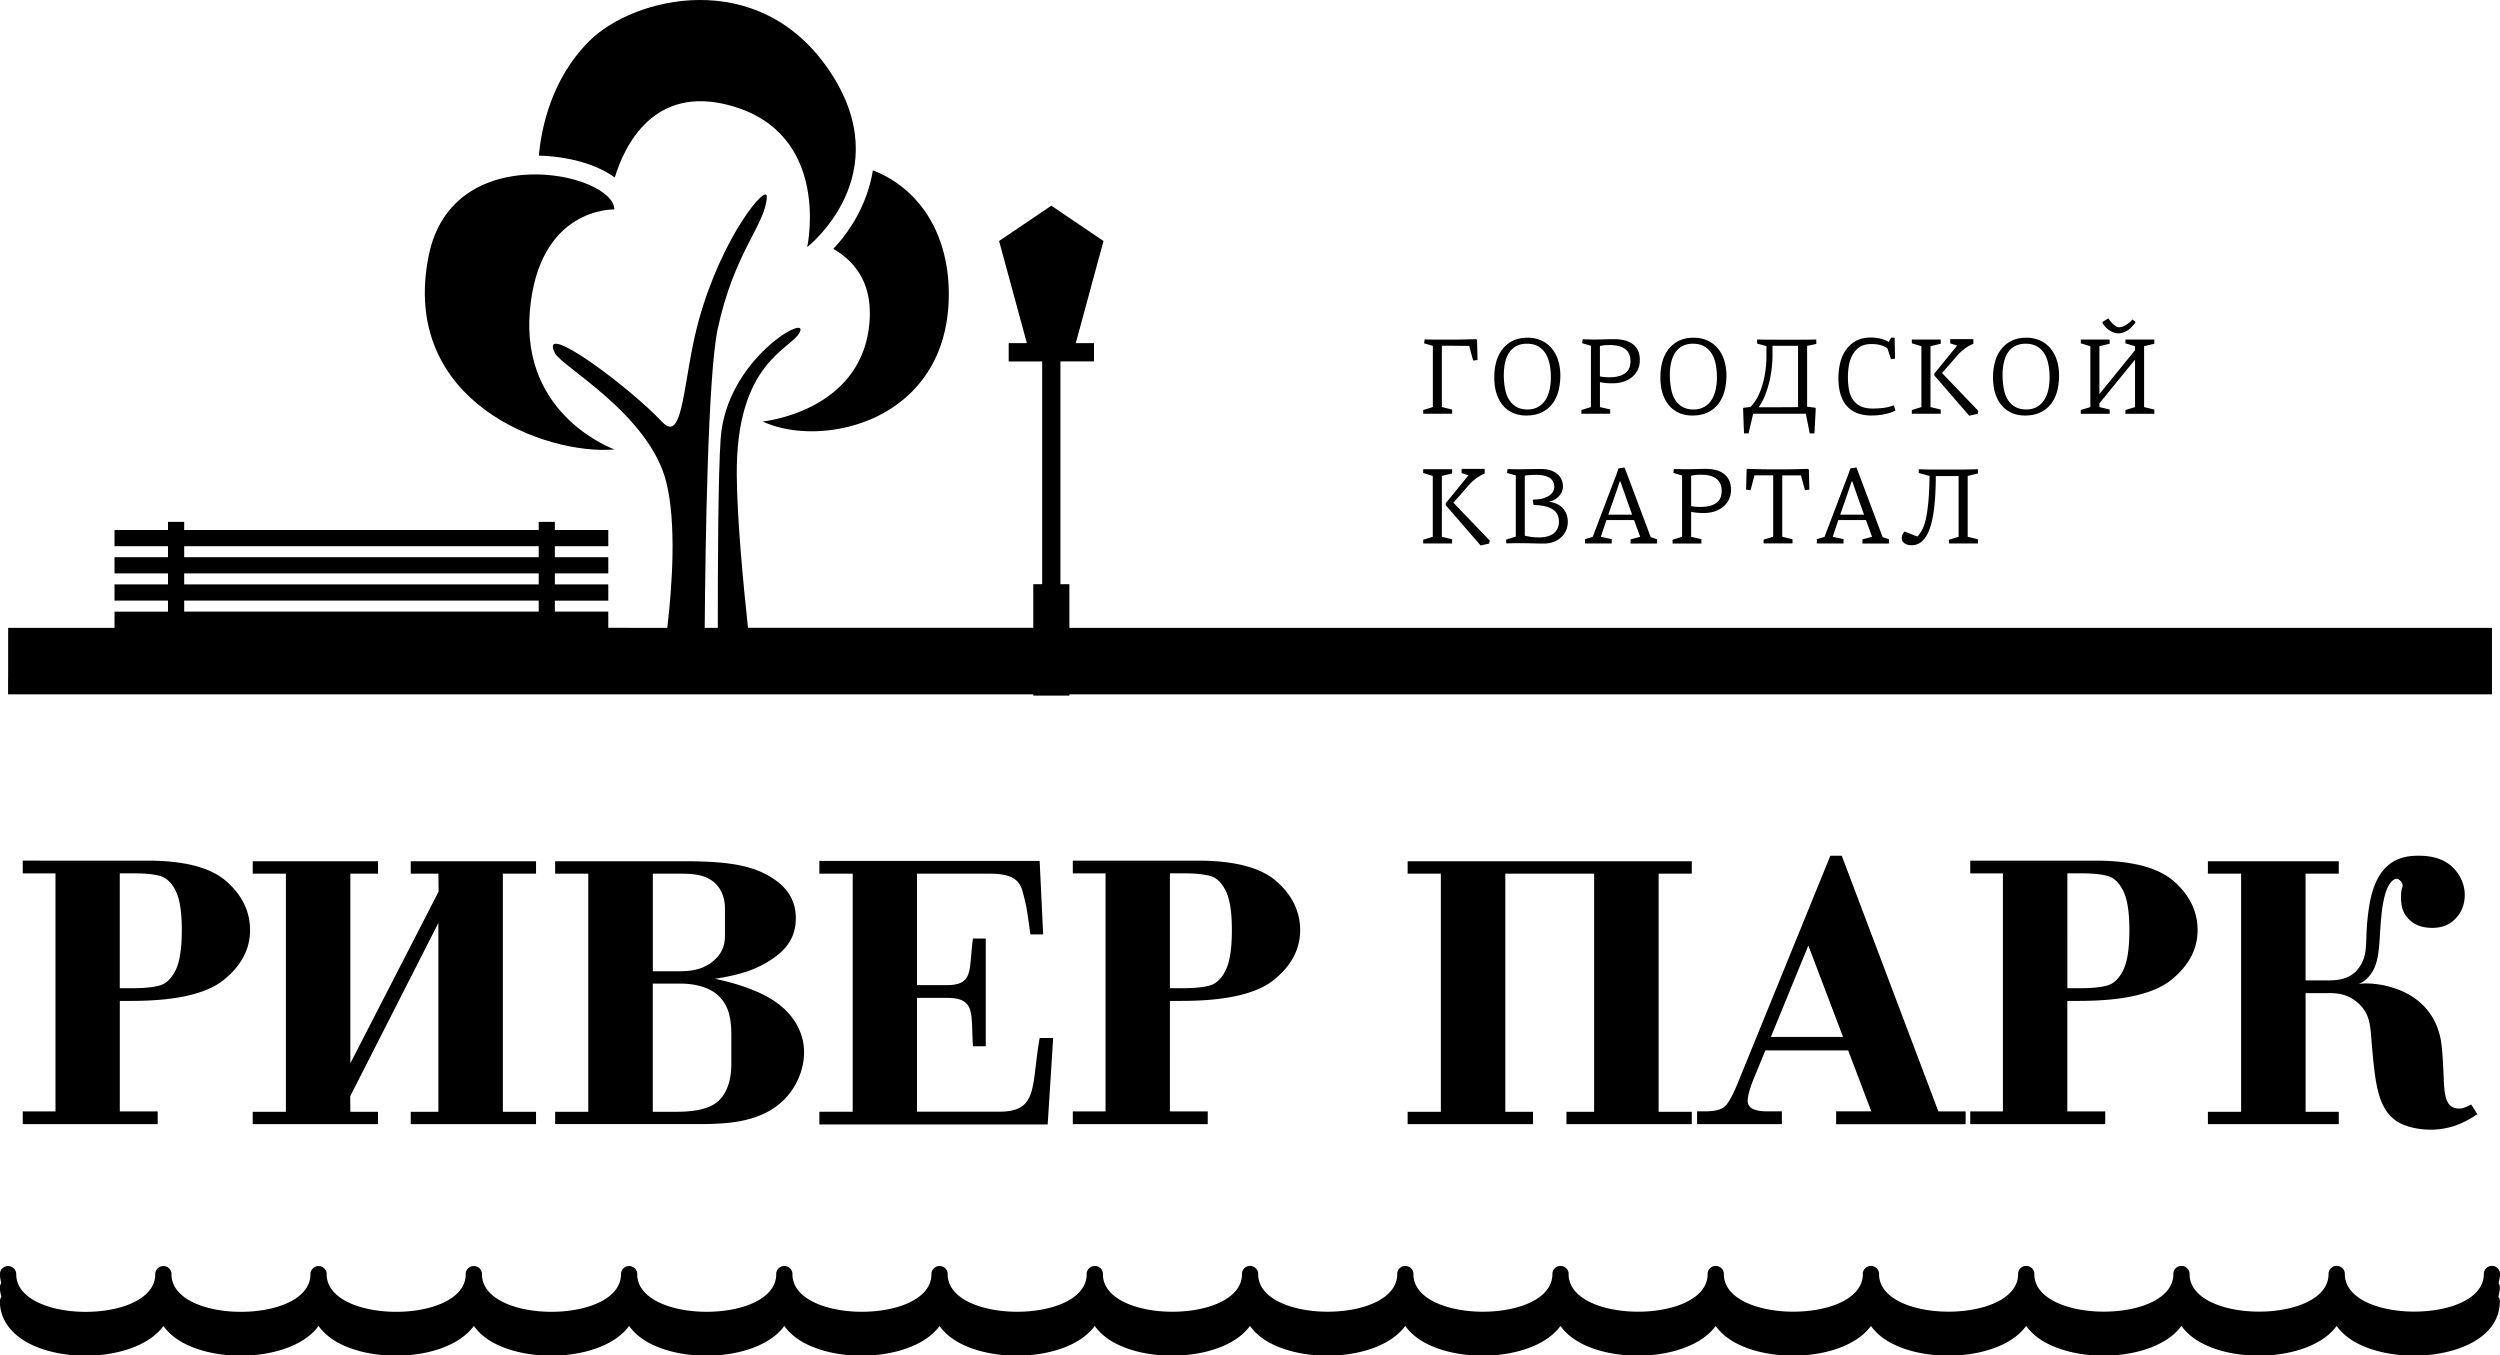 <svg xmlns="http://www.w3.org/2000/svg" width="166" height="90" viewBox="0 0 166 90"><path d="M121.92 74.645h8.598v-.85h-1.812l-6.413-16.976h-.757l-6.13 15.054c-.336.824-.624 1.355-.858 1.578-.235.23-.69.343-1.355.343h-.506v.85h5.63v-.85h-.97c-.87 0-1.3-.23-1.3-.692 0-.326.143-.845.435-1.558l.738-1.796h5.5l1.534 4.045h-2.335v.85zm-4.333-5.793l2.487-6.07 2.304 6.07h-4.79zM8.74 66.46c2.936 0 4.98-.47 6.134-1.408 1.153-.94 1.73-2.033 1.73-3.29 0-1.234-.52-2.312-1.563-3.234-1.04-.924-2.79-1.382-5.25-1.382H1.51v.846h2.174v15.804H1.51v.848h8.96v-.848H7.955V66.46h.785zm-.785-8.47h.94c.766 0 1.353.063 1.764.183.41.124.75.455 1.016.998.266.543.397 1.408.397 2.593 0 1.21-.134 2.088-.404 2.644-.272.55-.615.89-1.035 1.02-.424.123-1.02.187-1.79.187h-.89V57.99zM78.466 66.46c2.933 0 4.98-.47 6.136-1.408 1.152-.94 1.728-2.033 1.728-3.29 0-1.234-.52-2.312-1.563-3.234-1.043-.924-2.792-1.382-5.25-1.382h-8.283v.846h2.174v15.804h-2.174v.848h8.96v-.848h-2.512V66.46h.784zm-.784-8.47h.937c.765 0 1.354.063 1.766.183.415.124.75.455 1.014.998.265.543.397 1.408.397 2.593 0 1.21-.133 2.088-.404 2.644-.266.55-.61.89-1.03 1.02-.42.123-1.022.187-1.793.187h-.887V57.99zM138.054 66.46c2.935 0 4.98-.47 6.133-1.408 1.156-.94 1.733-2.033 1.733-3.29 0-1.234-.52-2.312-1.563-3.234-1.043-.924-2.792-1.382-5.25-1.382h-8.282v.846h2.17v15.804h-2.17v.848h8.963v-.848h-2.517V66.46h.784zm-.783-8.47h.94c.767 0 1.354.063 1.766.183.412.124.75.455 1.014.998.268.543.4 1.408.4 2.593 0 1.21-.133 2.088-.404 2.644-.27.55-.612.89-1.036 1.02-.42.123-1.02.187-1.79.187h-.888V57.99zM54.406 73.815v.848h15.16l.364-5.74h-.897c-.57 3.26-.072 4.893-2.7 4.893H60.89v-7.558h1.98c1.952 0 1.587 1.07 1.734 3.212h.85v-7.152h-.85c-.285 2.062.08 3.093-1.735 3.093h-1.98v-7.4h4.735c1.33 0 2.025.244 2.275 1.176.288 1.07.288 1.206.52 2.858h.846l-.232-4.88H54.406v.847h2.213v15.807h-2.214zM35.593 58.01v-.822h-8.32v.822h1.835l.015 1.192-5.86 11.4V58.01h1.838v-.822h-8.32v.822h2.203v15.812H16.78v.82h8.32v-.82h-1.836l-.01-1.032 5.854-11.504v12.536h-1.835v.82h8.32v-.82H33.39V58.01zM112.335 58.01v-.822H93.467v.822h2.205v15.812h-2.205v.82h8.326v-.82h-1.84V58.01h5.897v15.812h-1.837v.82h8.322v-.82h-2.202V58.01zM36.862 73.822v.818h9.196c1.89 0 4.243 0 5.878-1.498.896-.818 1.454-2.07 1.454-3.274 0-1.112-.505-2.172-1.427-2.98-1.15-1.02-3.033-1.59-4.496-1.897 1.644-.248 2.716-.608 3.665-1.218 1.184-.752 1.71-1.62 1.71-2.81 0-1.176-.563-2.078-1.714-2.757-1.397-.848-3.248-1.02-5.778-1.02h-8.488v.826h2.2v15.812h-2.2zm6.484-15.81h1.74c.563 0 1.335 0 1.916.303.713.343 1.135 1.088 1.135 1.99v1.733c0 .523-.054 1.135-.72 1.723-.714.645-1.578.73-2.33.73h-1.74v-6.478zm0 7.3h1.9c.407 0 1.8.067 2.56.912.663.684.754 1.625.754 2.54v1.84c0 .344 0 1.388-.58 2.19-.374.506-1.034 1.028-3.075 1.028h-1.56v-8.51zM154.597 65.94c.61 0 1.262.053 1.942.63.78.667.844 1.438.913 2.325l.04.492c.218 2.463.378 4.244 1.678 5.08.517.336 1.375.543 2.247.543.533 0 1.124-.098 1.614-.27a6.054 6.054 0 0 0 1.367-.698l.098-.066-.415-.645-.102.06c-.187.104-.477.218-.676.218-.9 0-1-.82-1.043-2.077l-.013-.272c-.06-1.325-.113-1.928-.214-2.388-.208-.946-.8-2.237-2.4-2.998a6.165 6.165 0 0 0-2.514-.575c-.244 0-.435.023-.54.06.475-.2.82-.548 1.065-1.058.275-.59.325-1.33.378-2.122.076-1.253.148-2.2.412-2.986.233-.664.547-.842.697-.842.146 0 .4.214.4.432 0 .08-.01.115-.026.163-.033.097-.076.213-.076.598 0 .453.038.98.48 1.45.372.41.904.616 1.585.616.642 0 1.126-.185 1.527-.587.424-.426.64-.966.64-1.61 0-.61-.26-1.25-.69-1.71-.727-.79-1.716-.883-2.4-.883-1.146 0-2.74.333-3.237 3.23a15.698 15.698 0 0 0-.207 2.204c-.027.736-.046 1.226-.33 1.748-.565 1.01-1.448 1.095-2.228 1.095h-1.48V58.01h2.205v-.822h-8.69v.822h2.206v15.813h-2.205v.818h8.69v-.817h-2.204v-7.88h1.507zM96.42 27.194l-.68-.166v-4.07h.364c.172 0 .354 0 .55.004.193.003.372.003.544.003h.354l.265.975.293-.034-.034-1.343-.08-.042a21.4 21.4 0 0 1-.432.01c-.124.004-.242.006-.354.008a37.37 37.37 0 0 1-.783.012h-.873c-.177 0-.35 0-.522-.005a15.085 15.085 0 0 1-.436-.01l-.037.26.582.17v4.063l-.64.195v.25h1.92v-.28zM99.8 26.925c.187.22.41.38.672.496.262.113.55.17.877.17.39 0 .728-.07 1.015-.206.283-.137.517-.32.7-.558.184-.238.32-.52.41-.84.087-.325.132-.67.132-1.045a3.32 3.32 0 0 0-.154-1.04 2.284 2.284 0 0 0-.438-.794 1.92 1.92 0 0 0-.686-.505 2.162 2.162 0 0 0-.903-.178c-.372 0-.695.068-.974.203a1.97 1.97 0 0 0-.69.56c-.182.237-.32.516-.41.837-.088.32-.13.666-.13 1.034 0 .402.048.76.15 1.073.1.313.243.577.428.795zm.137-2.856c.058-.252.147-.472.27-.656.123-.183.28-.328.478-.433.193-.103.43-.158.7-.158.288 0 .533.058.735.167.202.112.368.27.495.47.127.197.217.433.276.707.056.274.086.575.086.9 0 .29-.03.565-.09.824-.06.257-.152.482-.275.673a1.37 1.37 0 0 1-.48.456c-.195.11-.43.17-.71.17-.285 0-.528-.06-.726-.17-.2-.112-.36-.27-.488-.47-.126-.2-.217-.44-.27-.723a4.66 4.66 0 0 1-.084-.93c0-.3.03-.575.085-.828zM106.917 27.187l-.68-.156v-1.658c.18.038.343.06.487.068.144.008.255.01.336.01.3 0 .564-.042.794-.125.225-.083.416-.194.57-.336.156-.143.27-.305.35-.49.075-.185.11-.38.11-.585 0-.245-.038-.456-.12-.632a1.148 1.148 0 0 0-.35-.434 1.466 1.466 0 0 0-.53-.248 2.742 2.742 0 0 0-.673-.08c-.215 0-.438.004-.67.01-.23.01-.448.013-.647.013-.126 0-.227 0-.3-.003-.077-.003-.142-.003-.195-.003-.052 0-.1 0-.146-.006-.05-.003-.1-.003-.162-.003l-.035.26.58.17v4.072l-.63.193v.25h1.91v-.288zm-.68-4.212c.192-.044.398-.064.624-.064.214 0 .41.018.58.06.172.036.32.098.44.185a.84.84 0 0 1 .284.334c.067.134.1.302.1.498 0 .128-.02.255-.057.383a.786.786 0 0 1-.215.342c-.106.1-.25.183-.434.244a2.256 2.256 0 0 1-.714.093c-.052 0-.14-.004-.257-.01a2.305 2.305 0 0 1-.353-.048v-2.017zM110.83 26.925c.186.22.41.38.67.496.26.113.552.17.876.17.393 0 .73-.07 1.016-.206a1.92 1.92 0 0 0 .7-.558c.184-.238.32-.52.41-.84.088-.325.132-.67.132-1.045a3.32 3.32 0 0 0-.154-1.04 2.268 2.268 0 0 0-.438-.794 1.922 1.922 0 0 0-.684-.505c-.27-.12-.568-.178-.904-.178-.373 0-.695.068-.974.203a1.97 1.97 0 0 0-.69.56 2.41 2.41 0 0 0-.41.837c-.088.32-.13.666-.13 1.034 0 .402.05.76.15 1.073.1.313.245.577.43.795zm.135-2.856c.057-.252.146-.472.27-.656.12-.183.28-.328.476-.433s.432-.158.702-.158c.287 0 .533.058.734.167.203.112.367.27.495.47.127.197.22.433.276.707.058.274.085.575.085.9 0 .29-.028.565-.088.824-.06.257-.15.482-.273.673a1.386 1.386 0 0 1-.484.456c-.195.11-.43.17-.707.17a1.46 1.46 0 0 1-.73-.17c-.198-.112-.36-.27-.486-.47a2.01 2.01 0 0 1-.27-.723 4.65 4.65 0 0 1-.087-.93c0-.3.03-.575.088-.828zM116.103 28.78l.307-1.307h3.5l.255 1.306h.314l.086-1.65-.03-.057-.543-.066v-4.04l.61-.127v-.296c-.205.004-.394.01-.56.01-.167.003-.33.003-.493.003H117.584c-.123 0-.256 0-.396-.003-.142 0-.312-.006-.513-.01v.272l.616.166v.66c0 .302-.02.613-.06.93-.04.318-.104.628-.19.93-.086.3-.193.583-.328.847a2.604 2.604 0 0 1-.48.67l-.46.06c-.02.016-.03.026-.033.036l.062 1.664h.3zm1.12-2.59a7.014 7.014 0 0 0 .424-1.793c.03-.283.046-.535.046-.754v-.683h1.697v4.074c-.187 0-.392.002-.617.004l-.667.003h-1.33c.182-.26.33-.545.448-.85zM124.262 27.59c.273 0 .55-.026.828-.076.28-.05.536-.135.77-.255l-.113-.34c-.234.082-.467.138-.697.168-.233.027-.464.04-.692.04-.357 0-.646-.06-.864-.178a1.283 1.283 0 0 1-.5-.476 1.766 1.766 0 0 1-.234-.666 5.097 5.097 0 0 1-.058-.77c0-.29.026-.57.078-.833.053-.267.14-.5.262-.7.122-.204.283-.363.48-.482.198-.12.44-.177.728-.177.24 0 .442.022.613.07.17.046.322.12.462.215l.235.712.272-.03-.03-1.39h-.233l-.154.285a2.05 2.05 0 0 0-.64-.238 2.81 2.81 0 0 0-.547-.057c-.41 0-.747.082-1.023.24a1.96 1.96 0 0 0-.664.625c-.172.255-.29.544-.364.865a4.57 4.57 0 0 0-.106.96c0 .82.187 1.437.562 1.858.37.42.917.63 1.626.63zM128.442 24.803v.13l2.314 2.67.56-.123.046-.195-2.412-2.517 1.025-1.172a2.87 2.87 0 0 1 .516-.466c.185-.133.365-.232.54-.3v-.31h-1.535v.28l.458.144-1.51 1.86z"/><path d="M128.865 27.193l-.68-.163v-4.042l.68-.164v-.28h-1.92v.25l.636.194v4.042l-.636.194v.25h1.92zM132.918 26.925c.186.22.41.38.67.496.26.113.552.17.878.17.39 0 .73-.07 1.014-.206.285-.137.517-.32.702-.558.183-.238.32-.52.41-.84.085-.325.13-.67.13-1.045 0-.382-.05-.73-.154-1.04a2.313 2.313 0 0 0-.436-.794 1.93 1.93 0 0 0-.686-.505 2.175 2.175 0 0 0-.902-.178c-.373 0-.695.068-.974.203-.276.137-.51.325-.69.56a2.34 2.34 0 0 0-.41.837c-.088.32-.133.666-.133 1.034 0 .402.05.76.15 1.073.102.313.246.577.43.795zm.136-2.856c.057-.252.147-.472.267-.656.127-.183.284-.328.48-.433.194-.103.43-.158.7-.158.29 0 .532.058.736.167.203.112.366.27.495.47.127.197.218.433.274.707.058.274.087.575.087.9 0 .29-.03.565-.088.824a2.11 2.11 0 0 1-.276.673 1.358 1.358 0 0 1-.48.456c-.195.11-.43.17-.71.17-.285 0-.53-.06-.726-.17a1.4 1.4 0 0 1-.49-.47c-.126-.2-.215-.44-.27-.723a4.892 4.892 0 0 1-.083-.93c0-.3.03-.575.087-.828zM140.047 21.918c.09.064.188.113.29.154.102.04.21.063.326.063.172 0 .357-.056.556-.167.196-.11.395-.304.59-.588l-.208-.166a2.2 2.2 0 0 1-.304.273 1.916 1.916 0 0 1-.25.156.884.884 0 0 1-.195.07.676.676 0 0 1-.146.018.36.36 0 0 1-.162-.044c-.06-.03-.12-.074-.188-.125a1.874 1.874 0 0 1-.354-.424l-.387.23v.1c.052.083.114.164.188.242.07.077.153.15.242.21zM140.083 27.194l-.68-.164v-.253l.006-.006 2.357-2.892v3.152l-.637.194v.252h1.92v-.282l-.68-.164v-4.042l.68-.166v-.28h-1.92v.253l.637.193v.265l-2.365 2.91v-3.175l.68-.166v-.28h-1.917v.253l.635.193v4.042l-.635.194v.252h1.918zM98.046 31.74c.186-.13.366-.23.537-.297v-.31H97.05v.283l.457.142-1.51 1.856v.132l2.314 2.67.562-.122.05-.195-2.417-2.52 1.026-1.17c.158-.18.333-.336.516-.47z"/><path d="M96.42 35.808l-.68-.164V31.6l.68-.163v-.28H94.5v.25l.636.194v4.044l-.636.192v.25h1.92zM103.055 31.265c-.19-.08-.44-.124-.745-.124-.233 0-.483.003-.745.008-.264.005-.516.01-.76.01-.12 0-.236 0-.354-.006a13.198 13.198 0 0 1-.347-.01l-.035.26.58.17v4.055l-.645.204.02.252c.172-.01.34-.014.5-.014h.49c.252 0 .51.002.768.01.263.008.517.01.766.01.22 0 .423-.036.613-.11a1.424 1.424 0 0 0 .82-.75c.08-.178.12-.37.12-.582 0-.354-.105-.648-.312-.885-.205-.237-.51-.385-.907-.44v-.022a1.164 1.164 0 0 0 .598-.316c.087-.084.157-.187.215-.305a.912.912 0 0 0 .084-.404c0-.09-.017-.202-.055-.33a.963.963 0 0 0-.22-.374 1.168 1.168 0 0 0-.447-.303zm.1 1.305a.68.68 0 0 1-.196.267 1.338 1.338 0 0 1-.42.23c-.182.066-.422.102-.718.105l-.05.058.058.303c.32.005.59.037.802.095.216.053.388.135.52.23a.82.82 0 0 1 .28.35c.057.132.082.277.082.435a.96.96 0 0 1-.327.754c-.223.19-.562.288-1.02.288-.057 0-.126 0-.208-.007a2.765 2.765 0 0 1-.25-.023c-.085-.01-.17-.027-.252-.04-.08-.014-.15-.03-.21-.05V31.58a4.136 4.136 0 0 1 .42-.04l.204-.007.138-.002c.37 0 .665.064.876.192.213.13.32.338.32.625a.68.68 0 0 1-.05.223zM107.848 31.044l-.386.063a6.23 6.23 0 0 1-.122.377c-.044.117-.088.236-.137.355l-1.448 3.81-.508.15v.288h1.77V35.8l-.724-.156.374-1.113h1.832l.41 1.114-.64.17v.274h1.763v-.28l-.424-.144-1.728-4.607-.034-.013zm.524 3.128h-1.583l.35-.993.416-1.22h.035l.43 1.22.352.992zM113.94 31.214a2.685 2.685 0 0 0-.675-.08c-.215 0-.438.004-.67.01-.23.008-.447.013-.648.013-.124 0-.224 0-.3-.005-.077-.002-.14-.004-.195-.004-.05 0-.1 0-.146-.003a3.71 3.71 0 0 0-.16-.004l-.037.262.58.17v4.072l-.632.192v.252h1.914V35.8l-.68-.156v-1.658c.18.036.344.058.485.066.143.01.255.012.337.012.3 0 .565-.042.793-.124.226-.085.417-.198.572-.338.153-.145.27-.305.346-.49.077-.183.115-.38.115-.585 0-.243-.04-.455-.124-.63a1.158 1.158 0 0 0-.347-.435 1.46 1.46 0 0 0-.53-.248zm.322 1.77a.757.757 0 0 1-.216.34c-.105.1-.25.184-.434.245-.184.06-.424.09-.714.09-.052 0-.137 0-.257-.008a2.198 2.198 0 0 1-.35-.05v-2.016a2.89 2.89 0 0 1 .623-.063c.214 0 .408.017.58.056.172.037.32.1.44.185.123.087.218.2.283.335.067.136.1.302.1.5.003.13-.016.256-.054.384zM119.584 31.565l.265.983.292-.036-.033-1.336-.083-.043c-.18.007-.35.01-.512.014a37.464 37.464 0 0 1-.956.016h-1.076c-.166 0-.326-.003-.48-.005-.153-.004-.305-.006-.46-.013a23.282 23.282 0 0 1-.486-.014l-.08.043-.034 1.336.295.036.264-.983h1.24v4.076l-.638.194v.25h1.92v-.277l-.68-.166v-4.075h1.238zM122.416 35.8l-.726-.156.375-1.113h1.834l.406 1.114-.637.17v.274h1.763v-.28l-.424-.144-1.728-4.607-.036-.013-.387.063c-.04.135-.08.26-.123.377-.044.117-.09.236-.137.355l-1.447 3.81-.51.15v.288h1.772V35.8zm.12-2.62l.418-1.22h.036l.428 1.22.353.992h-1.583l.35-.993zM126.922 36.203c.29 0 .538-.1.74-.298.203-.2.37-.49.498-.877.13-.39.224-.868.283-1.442.06-.572.092-1.23.095-1.977h1.514v4.033l-.637.194v.25h1.92v-.28l-.68-.164v-4.04l.68-.165v-.28c-.426.013-.795.02-1.11.02h-1.839c-.13 0-.27 0-.423-.003-.15-.002-.335-.01-.556-.017v.25l.717.194c-.01.496-.024.93-.048 1.303-.025.372-.058.692-.095.965-.038.27-.08.503-.128.692-.048.19-.1.35-.157.48-.057.13-.12.242-.184.333-.063.092-.128.177-.195.252l-.854-.33a.626.626 0 0 0-.185.445c0 .136.06.243.177.33.12.087.28.13.47.13z"/><path d="M68.61 46.186h2.397v-.082h94.46V41.69h-94.46V38.79h-.595V23.998h2.23v-1.215h-1.21l1.84-6.78-3.464-2.346-3.47 2.345 1.845 6.78h-1.206V24H69.2V38.79h-.59v2.898H49.667c-.316-2.92-.715-7.135-.745-10.077-.083-7.61 3.632-8.393 4.19-9.568.594-1.245-4.868 1.828-5.256 7.03-.174 2.33-.197 8.665-.193 12.616h-.87c.044-5.65.212-16.788.862-19.843 1.096-5.134 3.187-6.936 3.26-8.767.043-.987-2.957 2.59-4.502 8.137-1.083 3.88-.982 8.355-2.452 6.793-2.19-2.323-8.226-6.83-7.12-4.566.435.882 6.288 4.084 7.402 8.577.675 2.72.4 6.802.065 9.668H40.39v-1.076h-3.547v-.73h3.547v-1.078h-3.547v-.73h3.547v-1.078h-3.547v-.73h3.547v-1.074h-3.547v-.542H35.77v.542H12.23v-.542h-1.076v.542h-3.55v1.075h3.55v.73h-3.55v1.077h3.55v.73h-3.55v1.077h3.55v.732h-3.55v1.076H.54v3.342H.536v1.073H68.61v.083zm1.605-23.555l.83-3.055-.83 3.056zm.625-6.807l-1.033-.696 1.033.696zm-3.1.696l1.378-.928-1.38.927L69.4 22.63l-1.66-6.113zM12.23 36.266h23.54v.73H12.23v-.73zm0 1.806h23.54v.73H12.23v-.73zm0 1.808h23.54v.732H12.23v-.73z"/><path d="M48.478 7.004c6.784 1.847 5.12 9.405 5.12 9.405s6.165-4.79 1.455-11.74c-4.7-6.95-13.008-4.85-15.916-1.953-2.55 2.54-3.198 5.837-3.357 7.62 1.91.044 3.835.553 5.04 1.454.644-2.115 2.574-6.174 7.658-4.786zM40.805 29.842s-6.2-2.178-5.626-9.152c.575-6.974 5.614-6.783 5.614-6.783-.038-2.444-10.734-4.762-12.323 3.05-1.986 9.786 7.86 13.288 12.335 12.885z"/><path d="M57.747 21.19c-.34 6.14-7.104 6.796-7.104 6.796 3.913 1.838 12.335.018 12.357-8.433.01-3.948-1.886-7.016-5.042-8.242-.354 2.203-1.485 4.008-2.626 5.212 1.432.838 2.548 2.235 2.415 4.668zM165.912 85.177c.04-.19.09-.376.09-.586a.54.54 0 0 0-.537-.538.54.54 0 0 0-.538.54c0 3.324-9.19 3.33-9.23.022l.002-.023a.54.54 0 0 0-.54-.538l-.004.004c-.002 0-.002-.004-.005-.004a.54.54 0 0 0-.536.54l.002.022c-.04 3.302-9.188 3.302-9.228 0 0-.01.003-.016.003-.023a.54.54 0 0 0-.535-.538c-.004 0-.005.004-.005.004l-.005-.004a.54.54 0 0 0-.537.54l.002.022c-.04 3.302-9.19 3.302-9.232 0 0-.01.004-.016.004-.023a.54.54 0 0 0-.54-.538v.004c-.002 0-.004-.004-.005-.004a.54.54 0 0 0-.538.54c0 .007.003.014.003.022-.042 3.302-9.194 3.302-9.234 0 0-.01.003-.016.003-.023a.54.54 0 0 0-.538-.538c-.002 0-.003.004-.003.004l-.004-.004a.538.538 0 0 0-.536.54l.002.022c-.042 3.302-9.19 3.302-9.23 0l.002-.023a.54.54 0 0 0-.536-.538c-.002 0-.004.004-.004.004l-.003-.004c-.3 0-.538.243-.538.54l.002.022c-.042 3.302-9.188 3.302-9.23 0 0-.01.004-.016.004-.023a.54.54 0 0 0-.537-.538l-.004.004s-.002-.004-.004-.004a.538.538 0 0 0-.536.54v.022c-.04 3.302-9.188 3.302-9.228 0l.002-.023a.54.54 0 0 0-.536-.538c-.002 0-.004.004-.004.004l-.003-.004c-.298 0-.537.243-.537.54 0 .007.003.014.003.022-.043 3.302-9.2 3.302-9.234-.007l.002-.017a.54.54 0 0 0-.537-.54s0 .005-.003.005-.002-.004-.002-.004a.54.54 0 0 0-.538.54c0 .006.004.012.004.017-.035 3.31-9.195 3.31-9.235.007 0-.01.004-.016.004-.023a.54.54 0 0 0-.538-.538c-.003 0-.005.004-.005.004l-.003-.004a.54.54 0 0 0-.538.54c0 .007.003.014.003.022-.043 3.302-9.19 3.302-9.23 0l.002-.023a.54.54 0 0 0-.536-.538c-.002 0-.004.004-.004.004-.002 0-.004-.004-.006-.004a.54.54 0 0 0-.537.54c0 .007.003.014.003.022-.042 3.302-9.19 3.302-9.23 0 0-.01.004-.016.004-.023a.54.54 0 0 0-.537-.538c-.003 0-.005.004-.005.004s0-.004-.003-.004a.54.54 0 0 0-.54.54c0 .007.005.014.005.022-.044 3.302-9.19 3.302-9.23 0l.002-.023c0-.295-.24-.538-.538-.538l-.003.004c-.002 0-.003-.004-.005-.004a.538.538 0 0 0-.536.54v.022c-.04 3.302-9.19 3.302-9.23 0l.002-.023a.54.54 0 0 0-.536-.538c-.002 0-.004.004-.005.004 0 0-.002-.004-.004-.004a.54.54 0 0 0-.538.54c0 .007.004.014.004.022-.043 3.302-9.192 3.302-9.234 0 0-.01.003-.016.003-.023a.54.54 0 0 0-.538-.538c-.002 0-.004.004-.004.004l-.003-.004a.54.54 0 0 0-.537.54l.002.022c-.04 3.302-9.187 3.302-9.227 0l.002-.023c0-.295-.24-.538-.536-.538-.003 0-.005.004-.006.004l-.002-.004a.54.54 0 0 0-.538.54l.002.022c-.042 3.31-9.233 3.302-9.23-.023a.542.542 0 0 0-1.085 0c0 .206.045.397.087.587a.547.547 0 0 0-.088.278c0 .222.046.432.098.64a.52.52 0 0 0-.098.288c0 1.146.674 2.134 1.897 2.783 1.012.537 2.36.834 3.8.834 2.038 0 4.187-.63 5.16-1.972.318.44.765.832 1.347 1.138 1.01.537 2.357.834 3.794.834 2.04 0 4.19-.63 5.16-1.972.32.44.768.832 1.35 1.138 1.013.537 2.36.834 3.798.834 2.038 0 4.192-.63 5.163-1.976.318.445.767.836 1.347 1.142 1.012.537 2.36.834 3.798.834 2.04 0 4.192-.63 5.165-1.976.316.445.765.836 1.346 1.142 1.01.537 2.36.834 3.796.834 2.04 0 4.192-.63 5.163-1.972.32.44.767.832 1.348 1.138 1.012.537 2.36.834 3.795.834 2.04 0 4.193-.63 5.165-1.972.317.44.765.832 1.346 1.138 1.01.537 2.36.834 3.796.834 2.04 0 4.19-.63 5.163-1.972.318.44.766.832 1.347 1.138 1.01.537 2.36.834 3.796.834 2.04 0 4.196-.63 5.165-1.976.32.445.767.836 1.348 1.142 1.012.537 2.362.834 3.8.834 2.04 0 4.19-.63 5.163-1.976.318.445.766.836 1.346 1.142 1.013.537 2.36.834 3.798.834 2.04 0 4.188-.63 5.162-1.972.317.44.766.832 1.346 1.138 1.013.537 2.36.834 3.798.834 2.04 0 4.19-.63 5.162-1.972.317.44.768.832 1.348 1.138 1.013.537 2.36.834 3.797.834 2.042 0 4.19-.63 5.164-1.972.317.44.766.832 1.346 1.138 1.013.537 2.36.834 3.8.834 2.04 0 4.192-.63 5.163-1.976.317.445.766.836 1.347 1.142 1.012.537 2.36.834 3.797.834 2.04 0 4.194-.63 5.164-1.976.32.445.768.836 1.35 1.142 1.01.537 2.357.834 3.792.834 2.04 0 4.192-.63 5.164-1.972.32.44.766.832 1.347 1.138 1.015.537 2.36.834 3.798.834 2.743 0 5.692-1.133 5.692-3.617a.512.512 0 0 0-.095-.29c.045-.206.095-.41.095-.638a.526.526 0 0 0-.088-.278z"/></svg>